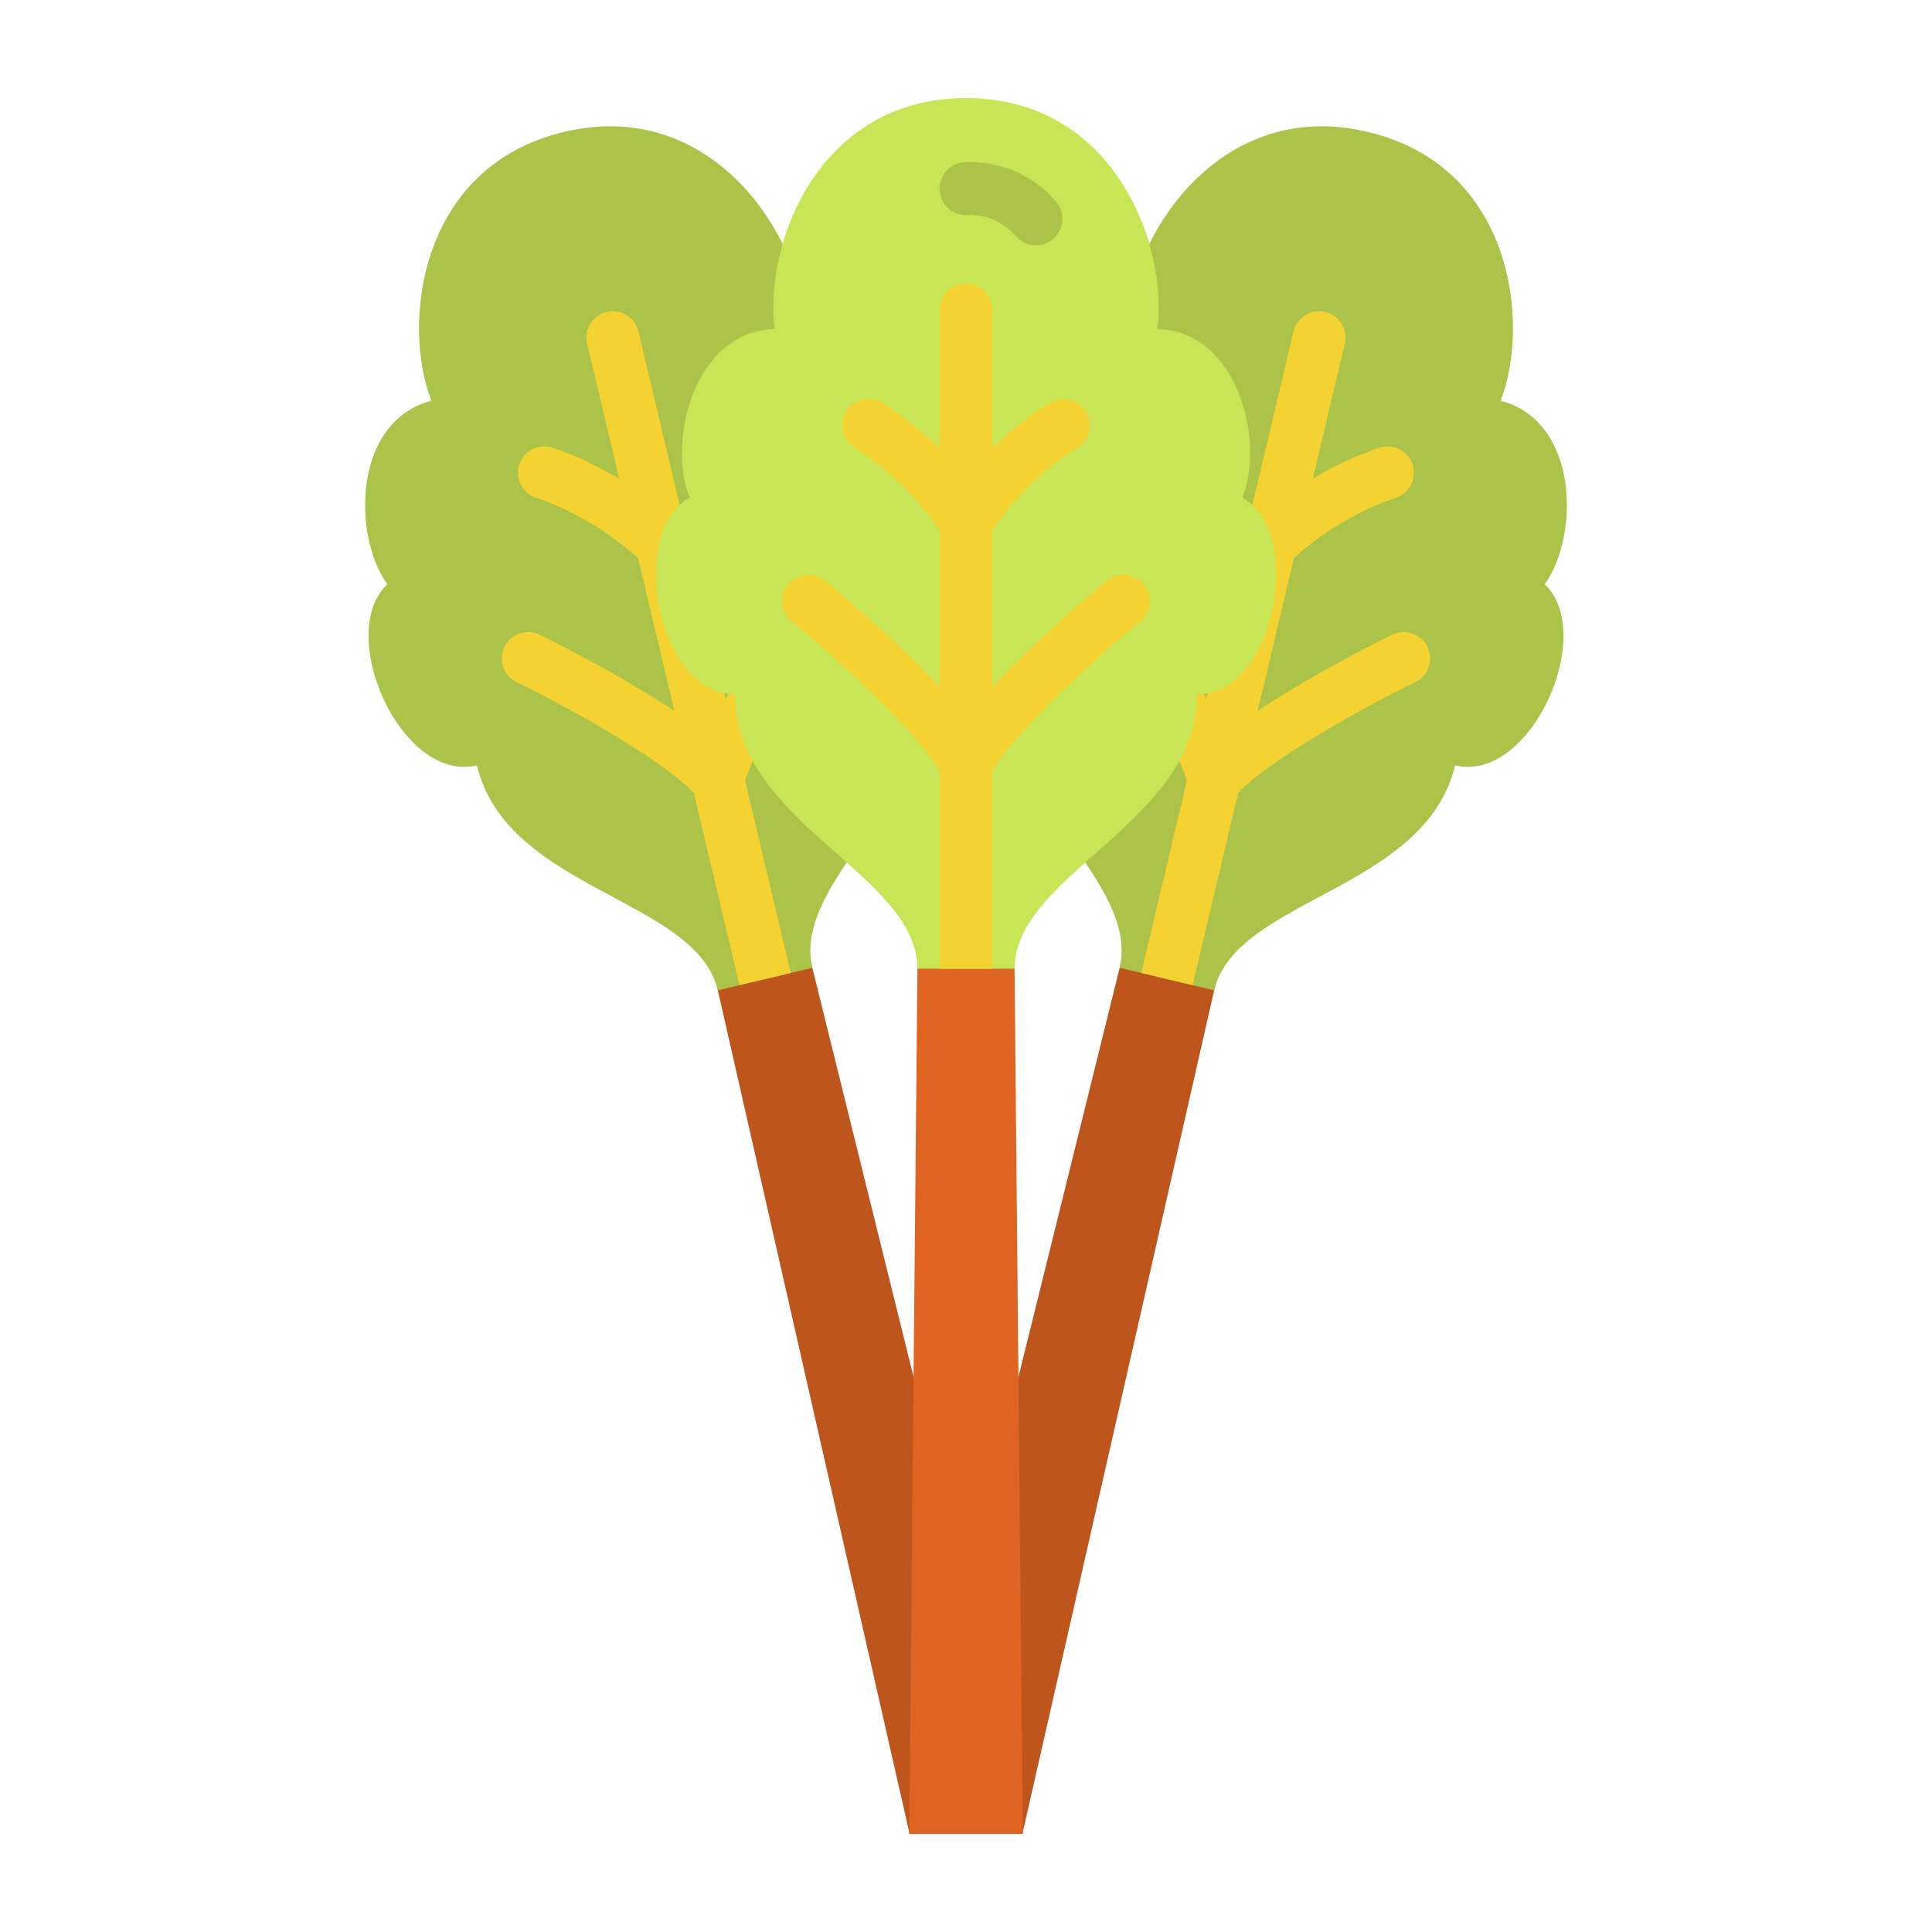 <?xml version="1.0" encoding="UTF-8"?> <svg xmlns="http://www.w3.org/2000/svg" height="512" viewBox="0 0 128 128" width="512"><g><path d="m67.736 121.5-7.321-1.737 19.006-76.823 5.857 1.39z" fill="#be551c"></path><path d="m102.34 38.71c3.47 3.28-.91 13.19-5.94 12-1.97 8.29-14.51 8.8-15.96 14.9l-1.43-.34-3.4-.81-1.43-.34c1.45-6.1-9.52-12.18-7.56-20.48-5.03-1.2-4.49-12.02.09-13.38-.63-3.89 2.79-10.68 8.07-9.56.51-5.42 6.21-14.25 15.85-11.96s10.77 12.74 8.79 17.81c5.22 1.37 5.22 8.97 2.92 12.16z" fill="#aac348"></path><path d="m89.09 22.81-10.08 42.46-3.4-.81 10.08-42.46a1.748 1.748 0 1 1 3.4.81z" fill="#f3d232"></path><path d="m80.437 53.438a1.75 1.75 0 0 1 -1.337-2.874c3.009-3.6 13.107-8.5 13.208-8.546a1.75 1.75 0 0 1 1.5 3.16c-2.5 1.191-10 5.213-12.027 7.633a1.749 1.749 0 0 1 -1.344.627z" fill="#f3d232"></path><path d="m84.145 37.82a1.75 1.75 0 0 1 -1.3-2.927 22.949 22.949 0 0 1 8.585-5.248 1.75 1.75 0 1 1 .9 3.381 19.9 19.9 0 0 0 -6.9 4.221 1.747 1.747 0 0 1 -1.285.573z" fill="#f3d232"></path><path d="m80.437 53.438a1.75 1.75 0 0 1 -1.7-1.351c-.722-3.073-5.614-10.034-7.315-12.222a1.75 1.75 0 0 1 2.764-2.148c.068.088 6.886 9 7.958 13.571a1.749 1.749 0 0 1 -1.3 2.1 1.728 1.728 0 0 1 -.407.05z" fill="#f3d232"></path><path d="m60.264 121.5 7.321-1.737-19.006-76.823-5.857 1.39z" fill="#be551c"></path><path d="m61.38 43.64c1.96 8.3-9.01 14.38-7.56 20.48l-1.43.34-3.4.81-1.43.34c-1.45-6.1-13.99-6.61-15.96-14.9-5.03 1.19-9.41-8.72-5.94-12-2.3-3.19-2.3-10.79 2.92-12.16-1.98-5.07-.85-15.52 8.79-17.81s15.34 6.54 15.85 11.96c5.28-1.12 8.7 5.67 8.07 9.56 4.58 1.36 5.12 12.18.09 13.38z" fill="#aac348"></path><path d="m52.39 64.46-3.4.81-10.08-42.46a1.748 1.748 0 1 1 3.4-.81z" fill="#f3d232"></path><path d="m47.562 53.438a1.749 1.749 0 0 1 -1.343-.627c-2.025-2.42-9.524-6.442-12.027-7.633a1.75 1.75 0 0 1 1.5-3.16c.1.048 10.2 4.95 13.208 8.546a1.75 1.75 0 0 1 -1.342 2.874z" fill="#f3d232"></path><path d="m43.855 37.82a1.747 1.747 0 0 1 -1.295-.573 19.9 19.9 0 0 0 -6.9-4.221 1.75 1.75 0 1 1 .9-3.381 22.949 22.949 0 0 1 8.585 5.248 1.75 1.75 0 0 1 -1.3 2.927z" fill="#f3d232"></path><path d="m47.563 53.438a1.728 1.728 0 0 1 -.4-.047 1.749 1.749 0 0 1 -1.3-2.1c1.072-4.567 7.89-13.483 7.958-13.571a1.75 1.75 0 1 1 2.764 2.148c-1.7 2.188-6.593 9.149-7.315 12.222a1.75 1.75 0 0 1 -1.707 1.348z" fill="#f3d232"></path><path d="m67.762 121.5h-7.524l.752-79.135h6.02z" fill="#df6421"></path><path d="m79.3 46c0 8.53-12.08 11.91-12.08 18.18h-6.44c0-6.27-12.08-9.65-12.08-18.18-5.18 0-7.15-10.66-3.01-13.04-1.5-3.64.25-11.04 5.64-11.16-.75-5.39 2.76-15.3 12.67-15.3s13.42 9.91 12.67 15.3c5.39.12 7.14 7.52 5.64 11.16 4.14 2.38 2.17 13.04-3.01 13.04z" fill="#c7e554"></path><path d="m68.633 16.25a1.745 1.745 0 0 1 -1.321-.6 3.98 3.98 0 0 0 -3.312-1.4 1.75 1.75 0 0 1 0-3.5 7.446 7.446 0 0 1 5.953 2.6 1.751 1.751 0 0 1 -1.32 2.9z" fill="#aac348"></path><g fill="#f3d232"><path d="m65.75 20.54v43.64h-3.5v-43.64a1.75 1.75 0 1 1 3.5 0z"></path><path d="m64 52.392a1.75 1.75 0 0 1 -1.564-2.534c2.1-4.195 10.79-11.295 10.877-11.365a1.75 1.75 0 1 1 2.193 2.727c-2.16 1.737-8.528 7.38-9.94 10.2a1.749 1.749 0 0 1 -1.566.972z"></path><path d="m64 36.34a1.75 1.75 0 0 1 -1.531-2.6 22.986 22.986 0 0 1 7.14-7.088 1.75 1.75 0 1 1 1.66 3.081 19.886 19.886 0 0 0 -5.736 5.7 1.751 1.751 0 0 1 -1.533.907z"></path><path d="m64 52.392a1.749 1.749 0 0 1 -1.566-.968c-1.412-2.824-7.78-8.467-9.94-10.2a1.75 1.75 0 1 1 2.193-2.727c.087.07 8.779 7.17 10.877 11.365a1.75 1.75 0 0 1 -1.564 2.53z"></path><path d="m64 36.34a1.751 1.751 0 0 1 -1.533-.9 19.886 19.886 0 0 0 -5.736-5.7 1.75 1.75 0 1 1 1.66-3.081 22.986 22.986 0 0 1 7.14 7.088 1.75 1.75 0 0 1 -1.531 2.593z"></path></g></g></svg> 